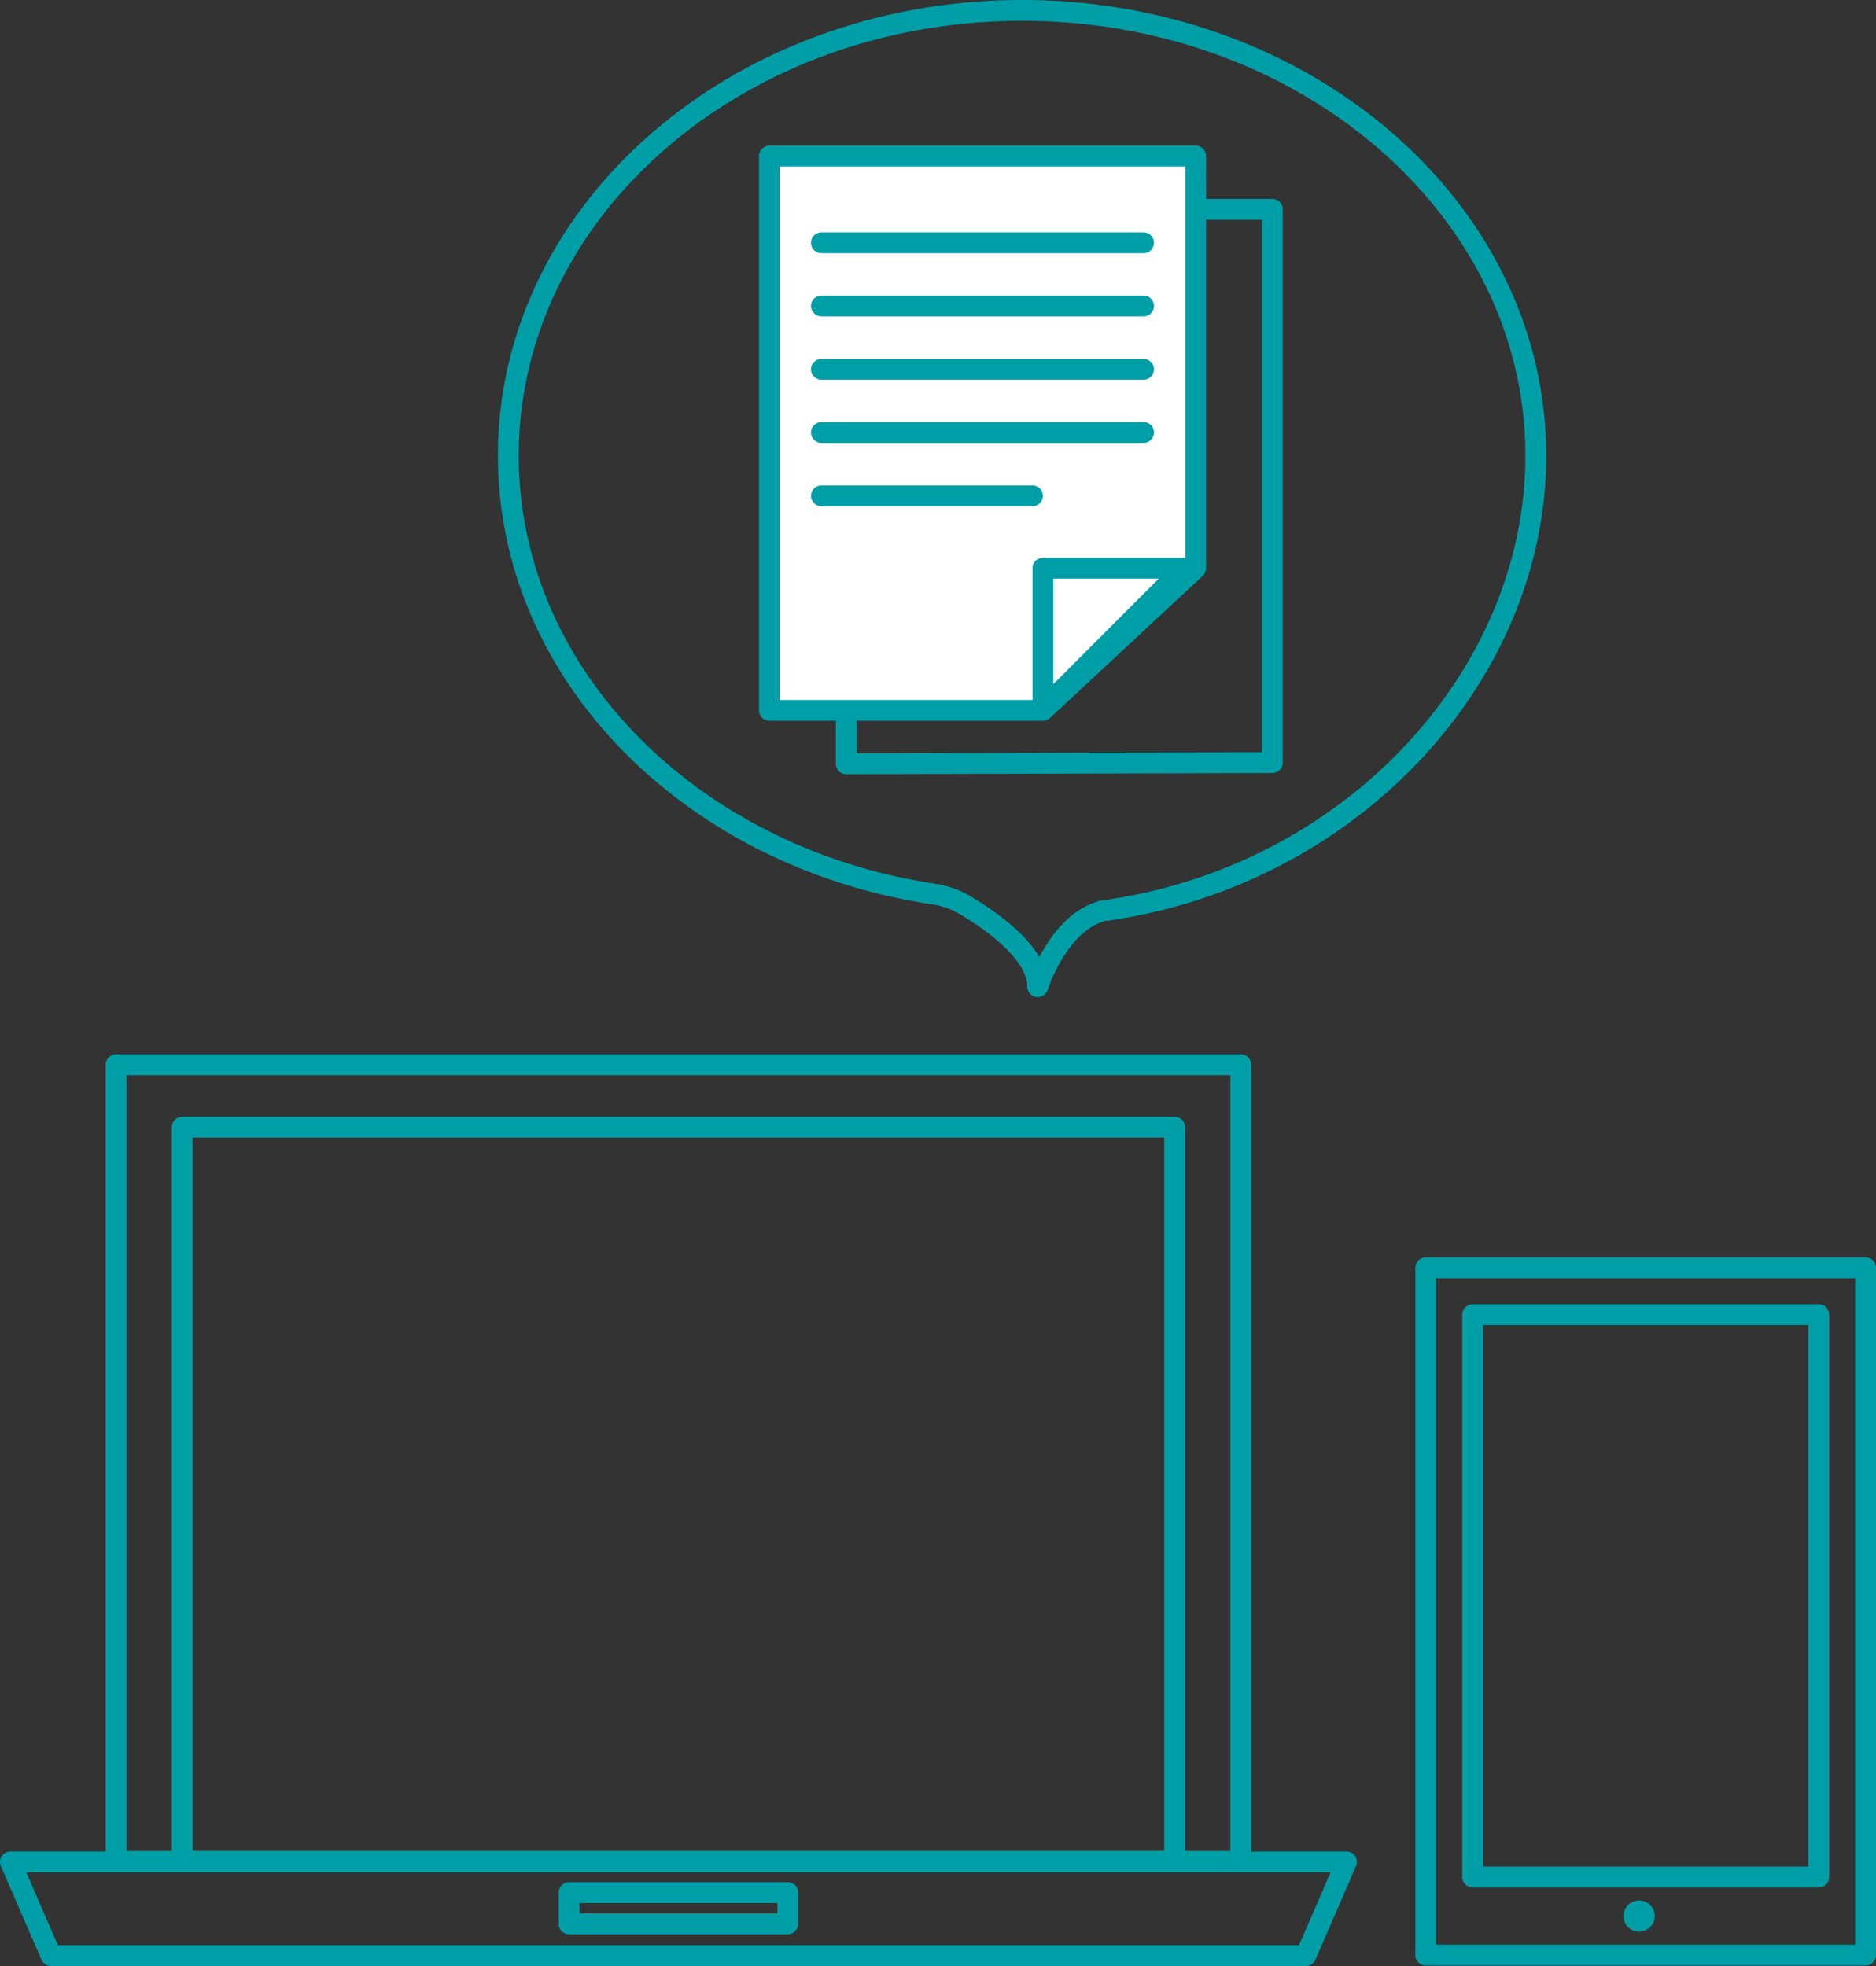 <svg xmlns="http://www.w3.org/2000/svg" viewBox="0 0 108.09 113.28"><rect x="0" y="0" width="108.09" height="113.28" fill="#333333" stroke="none"/><defs><style>.cls-1,.cls-3{fill:none;stroke:#009fa8;stroke-linecap:round;stroke-linejoin:round;stroke-width:1.2px}.cls-3{fill:#fff}</style></defs><g id="レイヤー_2" data-name="レイヤー 2"><g id="line"><path class="cls-1" d="M73.31 12.06v31.88l-24.55.07V12.06h24.55zM6.69 61.35h64.8v45.9H6.69zm68.55 51.33H2.94l-2.34-5.4h76.98l-2.34 5.4z"/><path class="cls-1" d="M10.5 64.95h57.18v42.3H10.5zm71.65 8.1h25.34v39.6H82.15z"/><path class="cls-1" d="M84.85 75.75h19.94v32.4H84.85z"/><circle cx="94.44" cy="110.4" r=".9" fill="#009fa8"/><path class="cls-3" d="M68.89 8.99v23.75l-8.8 8.19H44.33V8.99h24.56zm-21.56 5h18.56m-18.56 3.64h18.56m-18.56 3.65h18.56m-18.56 3.64h18.56m-18.56 3.65h12.16"/><path class="cls-3" d="M60.09 32.74h8.12l-8.12 8.13v-8.13z"/><path class="cls-1" d="M88.49 26.25C88.49 12.08 75.24.6 58.89.6s-29.6 11.48-29.6 25.65c0 12.67 10.6 23.19 24.54 25.27a4.92 4.92 0 011.7.59c1.46.86 4.26 2.75 4.26 4.74 0 0 1.18-3.7 3.75-4.37l.61-.08h-.05C78 50.26 88.49 38.88 88.49 26.25zm-55.7 82.8h12.6v1.8h-12.6z"/></g></g></svg>